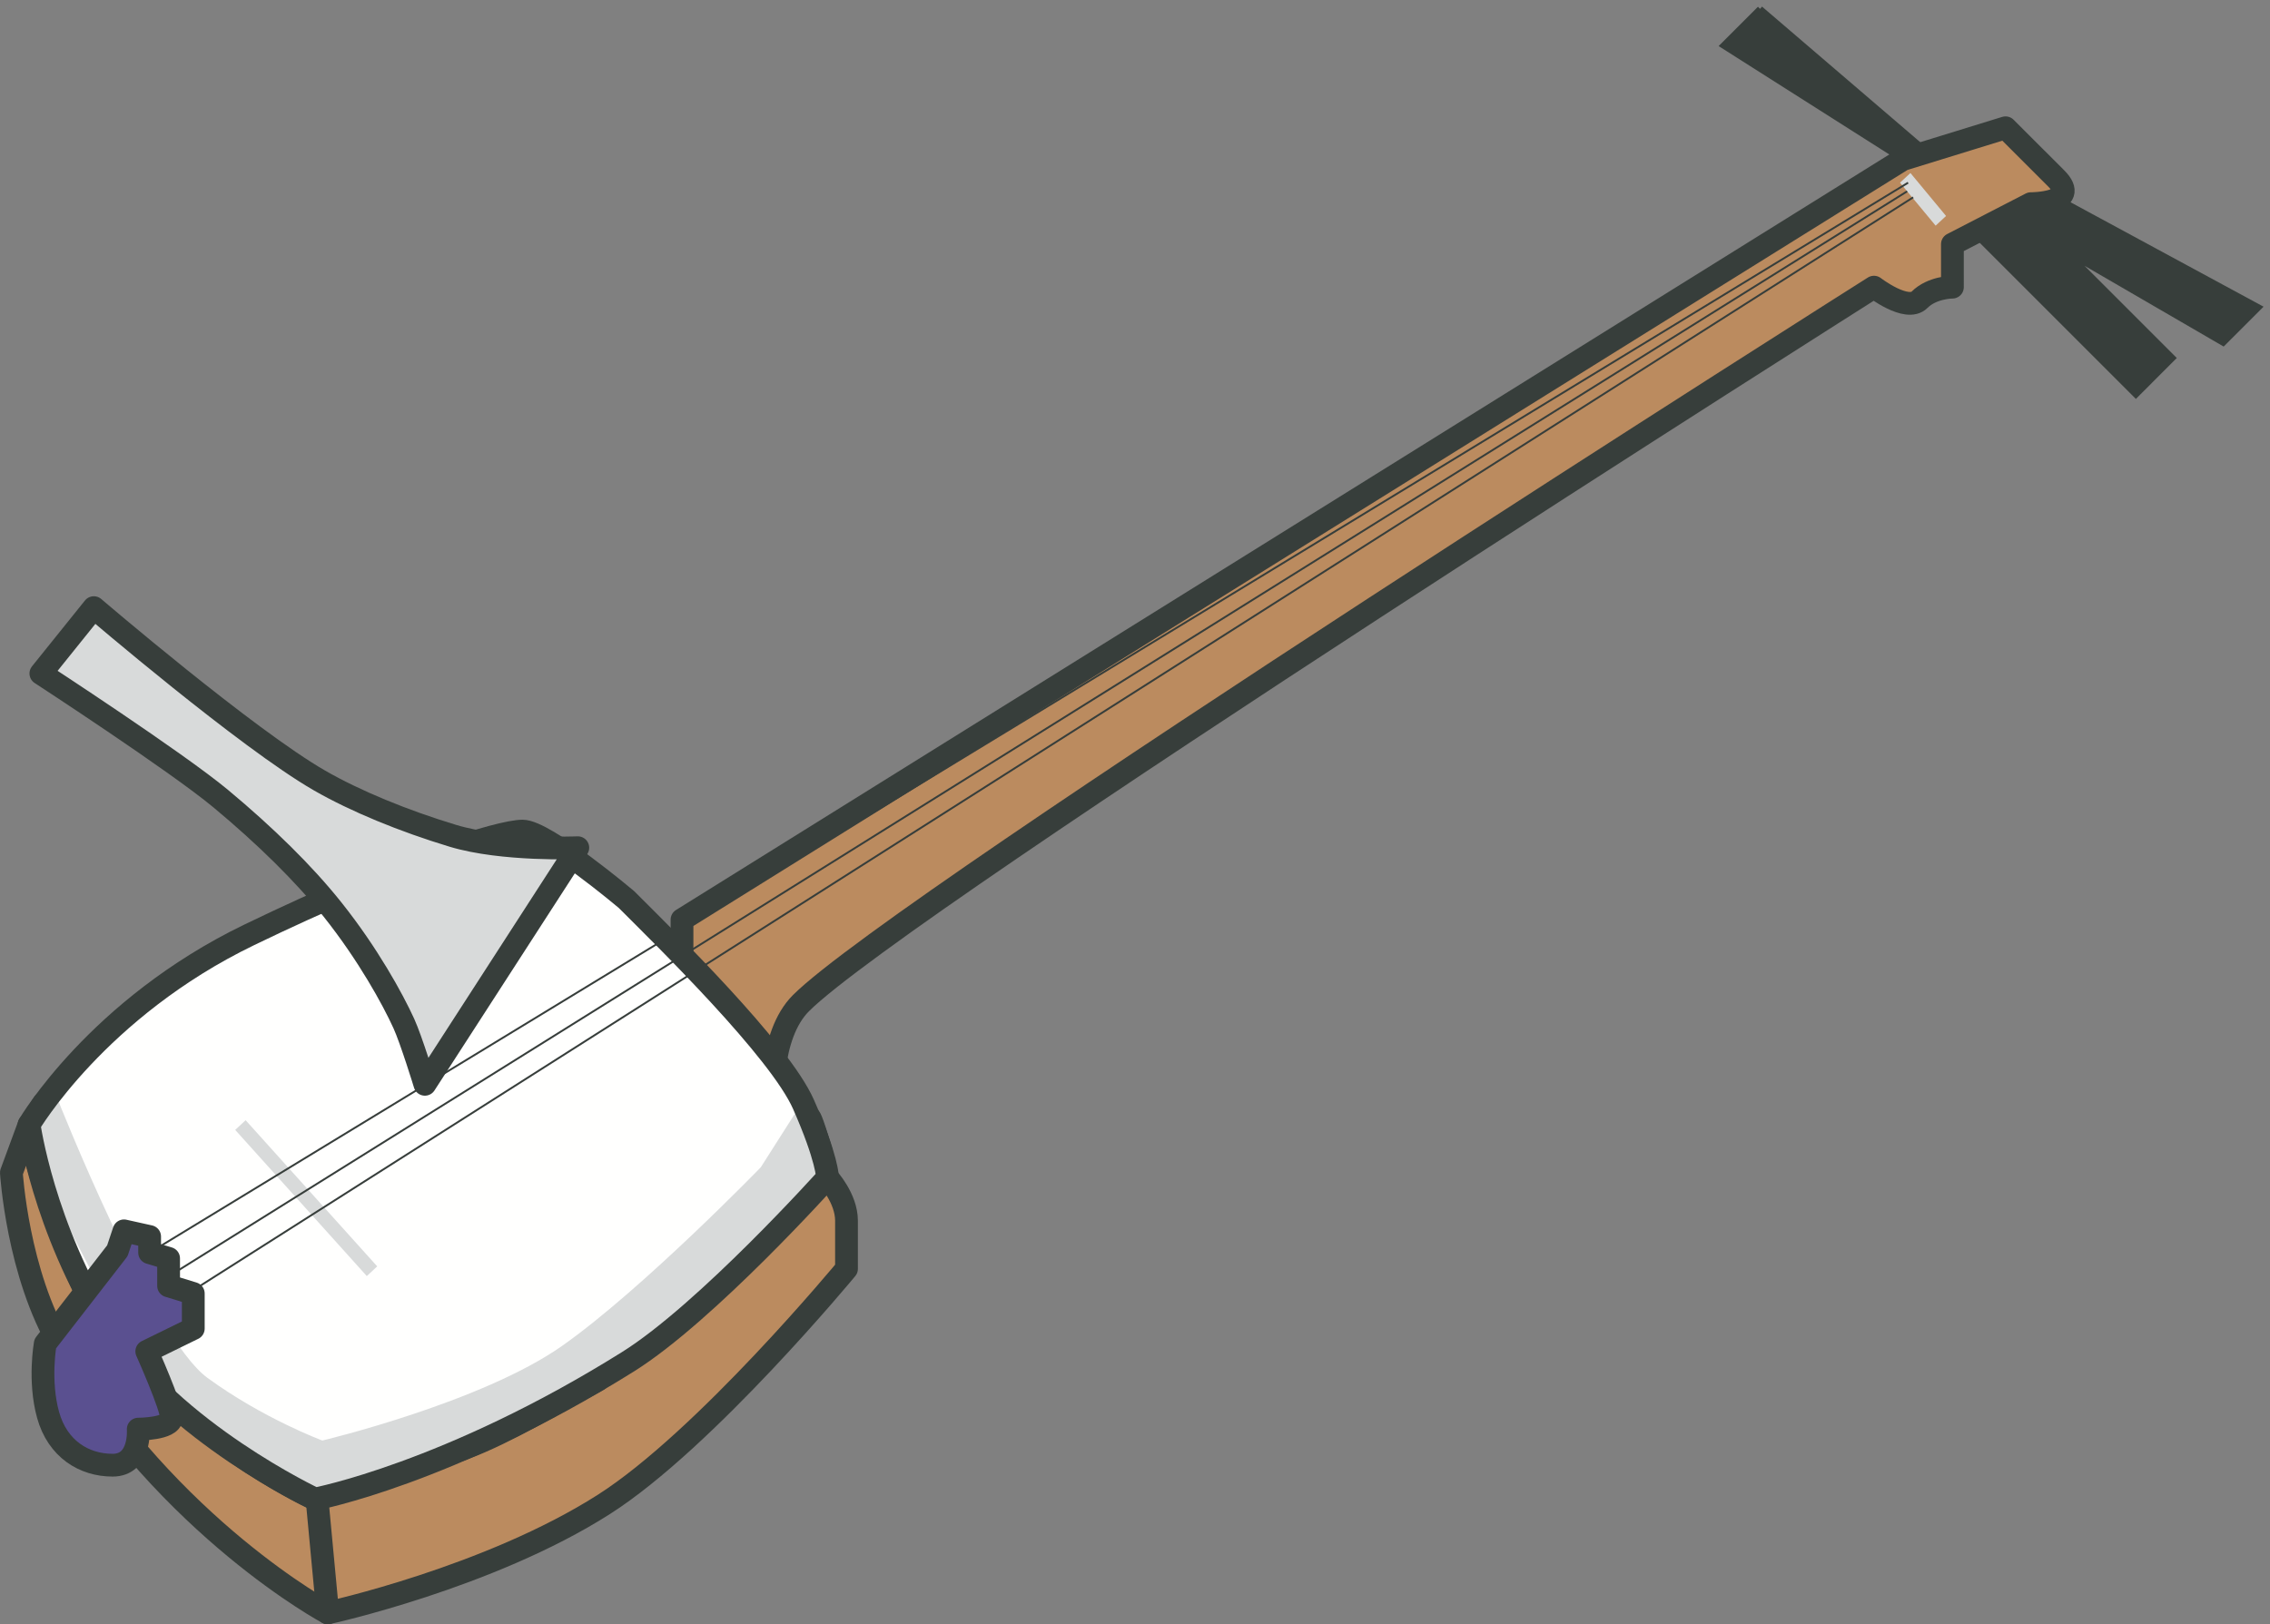 <?xml version="1.0"?>
<svg xmlns="http://www.w3.org/2000/svg" width="598" height="428" viewBox="0 0 598 428">
  <rect x="0" y="0" width="598" height="428" fill="#808080" stroke="none"/>
  <path d="M157.466 363.66c-11.322 6.068-23.804 13.718-35.09 17.972C111.086 385.886 83 395 83 395s-28.834-12.916-51.256-39.724c-13.86-16.57-24.512-57.762-24.512-57.762l4.266-6.806s14.168 43.126 31.67 58.376c17.5 15.25 40 34 40 34s37.5-5.75 68.748-30.25c31.252-24.5 61.28-58.262 61.28-58.262s.042-1.29 2.118 5.458 2.684 10.304 2.684 10.304S223 315.666 223 321.666v12.668s-37.25 45.082-63.918 62.082C128.744 415.756 86.334 425 86.334 425S44.918 402.834 16 354.666C4.606 335.688 3 309 3 309l4.666-12.666" fill="#BB8B5F"/>
  <path d="M157.466 363.66c-11.322 6.068-23.804 13.718-35.09 17.972C111.086 385.886 83 395 83 395s-28.834-12.916-51.256-39.724c-13.86-16.57-24.512-57.762-24.512-57.762l4.266-6.806s14.168 43.126 31.67 58.376c17.5 15.25 40 34 40 34s37.5-5.75 68.748-30.25c31.252-24.5 61.28-58.262 61.28-58.262s.042-1.29 2.118 5.458 2.684 10.304 2.684 10.304S223 315.666 223 321.666v12.668s-37.25 45.082-63.918 62.082C128.744 415.756 86.334 425 86.334 425S44.918 402.834 16 354.666C4.606 335.688 3 309 3 309l4.666-12.666" stroke="#373E3B" stroke-width="6" stroke-linecap="round" stroke-linejoin="round" fill="none"/>
  <path d="M463.668 2.334L454 12l53 33.666 3.334-3.332-46.666-40" fill="#373E3B"/>
  <path d="M463.668 2.334L454 12l53 33.666 3.334-3.332-46.666-40z" stroke="#373E3B" stroke-width="1.576" fill="none"/>
  <path d="M538.334 50.334L595 81.002l-9.332 9.332-41.334-24 28 28-9.666 9.668L515 56.334l23.334-6" fill="#373E3B"/>
  <path d="M538.334 50.334L595 81.002l-9.332 9.332-41.334-24 28 28-9.666 9.668L515 56.334l23.334-6z" stroke="#373E3B" stroke-width="1.576" fill="none"/>
  <path d="M179.666 242.334v16l24 32.666s-1.332-18 7.334-26.666c26.664-26.668 282.668-188.668 282.668-188.668s8.664 6.67 12 3.334c3.332-3.334 8.666-3.334 8.666-3.334V64.334L535 53.666s13.334 0 6.668-6.664L528.332 33.67l-27.07 8.352-321.596 200.312" fill="#BB8B5F"/>
  <path d="M179.666 242.334v16l24 32.666s-1.332-18 7.334-26.666c26.664-26.668 282.668-188.668 282.668-188.668s8.664 6.67 12 3.334c3.332-3.334 8.666-3.334 8.666-3.334V64.334L535 53.666s13.334 0 6.668-6.664L528.332 33.67l-27.07 8.352-321.596 200.312z" stroke="#373E3B" stroke-width="6" stroke-linecap="round" stroke-linejoin="round" fill="none"/>
  <path d="M165 237c10.334 10.334 40.334 39.668 46.666 54 6.332 14.334 6.332 19.334 6.332 19.334s-31.882 35.554-52.58 48.5C118.252 388.334 83 395 83 395s-37.666-17.668-54.666-44.666c-17-27-20.668-54-20.668-54s18-30.668 58-50c40.002-19.334 66-27.334 72-27.334S165 237 165 237" fill="#FFFFFE"/>
  <path d="M96.628 336.248L61.96 297.73l2.746-2.554 34.668 38.518-2.746 2.554M509.916 59.462l-9.384-11.32 2.746-2.554 9.384 11.322-2.746 2.552" fill="#D8DADA"/>
  <path d="M502.668 48.142L39.418 330.084m462.998-279.67l-458 285.92m5.588 4.218L504 52" stroke="#373E3B" stroke-width=".5" fill="none"/>
  <path d="M15.166 289.584s24.75 62.75 39.502 73.5c14.748 10.75 30.248 16.5 30.248 16.5s42-10 63.25-25c21.252-15 52.25-47 52.25-47l10.96-17.216 6.622 19.966s-37.25 39.832-45.664 45.666c-8.416 5.834-74.424 33.602-79.422 36.468C87.916 395.334 83 395 83 395s-30.768-14.6-38.926-25.634c-8.158-11.032-25.654-44.736-30.156-54.532-4.504-9.798-5.434-19.318-5.434-19.318l6.682-5.932" fill="#D8DADA"/>
  <path d="M165 237c10.334 10.334 40.334 39.668 46.666 54 6.332 14.334 6.332 19.334 6.332 19.334s-31.882 35.554-52.58 48.5C118.252 388.334 83 395 83 395s-37.666-17.668-54.666-44.666c-17-27-20.668-54-20.668-54s18-30.668 58-50c40.002-19.334 66-27.334 72-27.334S165 237 165 237z" stroke="#373E3B" stroke-width="6" stroke-linecap="round" stroke-linejoin="round" fill="none"/>
  <path d="M32.668 324.334l6.75 1.5v4.25l4.998 1.5v7.25l6.502 2v9.25l-12.25 6s6.498 14.5 6.498 17.5-8.748 3-8.748 3 .75 9.5-6.75 9.5-14.502-4.25-17.002-13.25c-2.498-9-.75-18.75-.75-18.75l19-24.5 1.752-5.25" fill="#5A5090"/>
  <path d="M32.668 324.334l6.75 1.5v4.25l4.998 1.5v7.25l6.502 2v9.25l-12.25 6s6.498 14.5 6.498 17.5-8.748 3-8.748 3 .75 9.5-6.75 9.5-14.502-4.25-17.002-13.25c-2.498-9-.75-18.75-.75-18.75l19-24.5 1.752-5.25z" stroke="#373E3B" stroke-width="6" stroke-linecap="round" stroke-linejoin="round" fill="none"/>
  <path d="M83.666 396.584L86.334 425" fill="#5A5090"/>
  <path d="M83.666 396.584L86.334 425" stroke="#373E3B" stroke-width="6" stroke-linecap="round" stroke-linejoin="round" fill="none"/>
  <path d="M10.768 177.462s35.718 23.268 47.402 33c11.684 9.73 21.9 19.724 29.508 29.296 9.232 11.614 15.724 23.394 18.714 29.954 1.952 4.28 5.542 16.002 5.542 16.002l40.284-62.34s-19.806.818-32.892-3.132c-13.084-3.956-25.722-9.162-35.104-14.554-19.172-11.018-59.506-45.576-59.506-45.576l-13.948 17.35" fill="#D8DADA"/>
  <path d="M10.768 177.462s35.718 23.268 47.402 33c11.684 9.73 21.9 19.724 29.508 29.296 9.232 11.614 15.724 23.394 18.714 29.954 1.952 4.28 5.542 16.002 5.542 16.002l40.284-62.34s-19.806.818-32.892-3.132c-13.084-3.956-25.722-9.162-35.104-14.554-19.172-11.018-59.506-45.576-59.506-45.576l-13.948 17.35z" stroke="#373E3B" stroke-width="6" stroke-linecap="round" stroke-linejoin="round" fill="none"/>
</svg>
